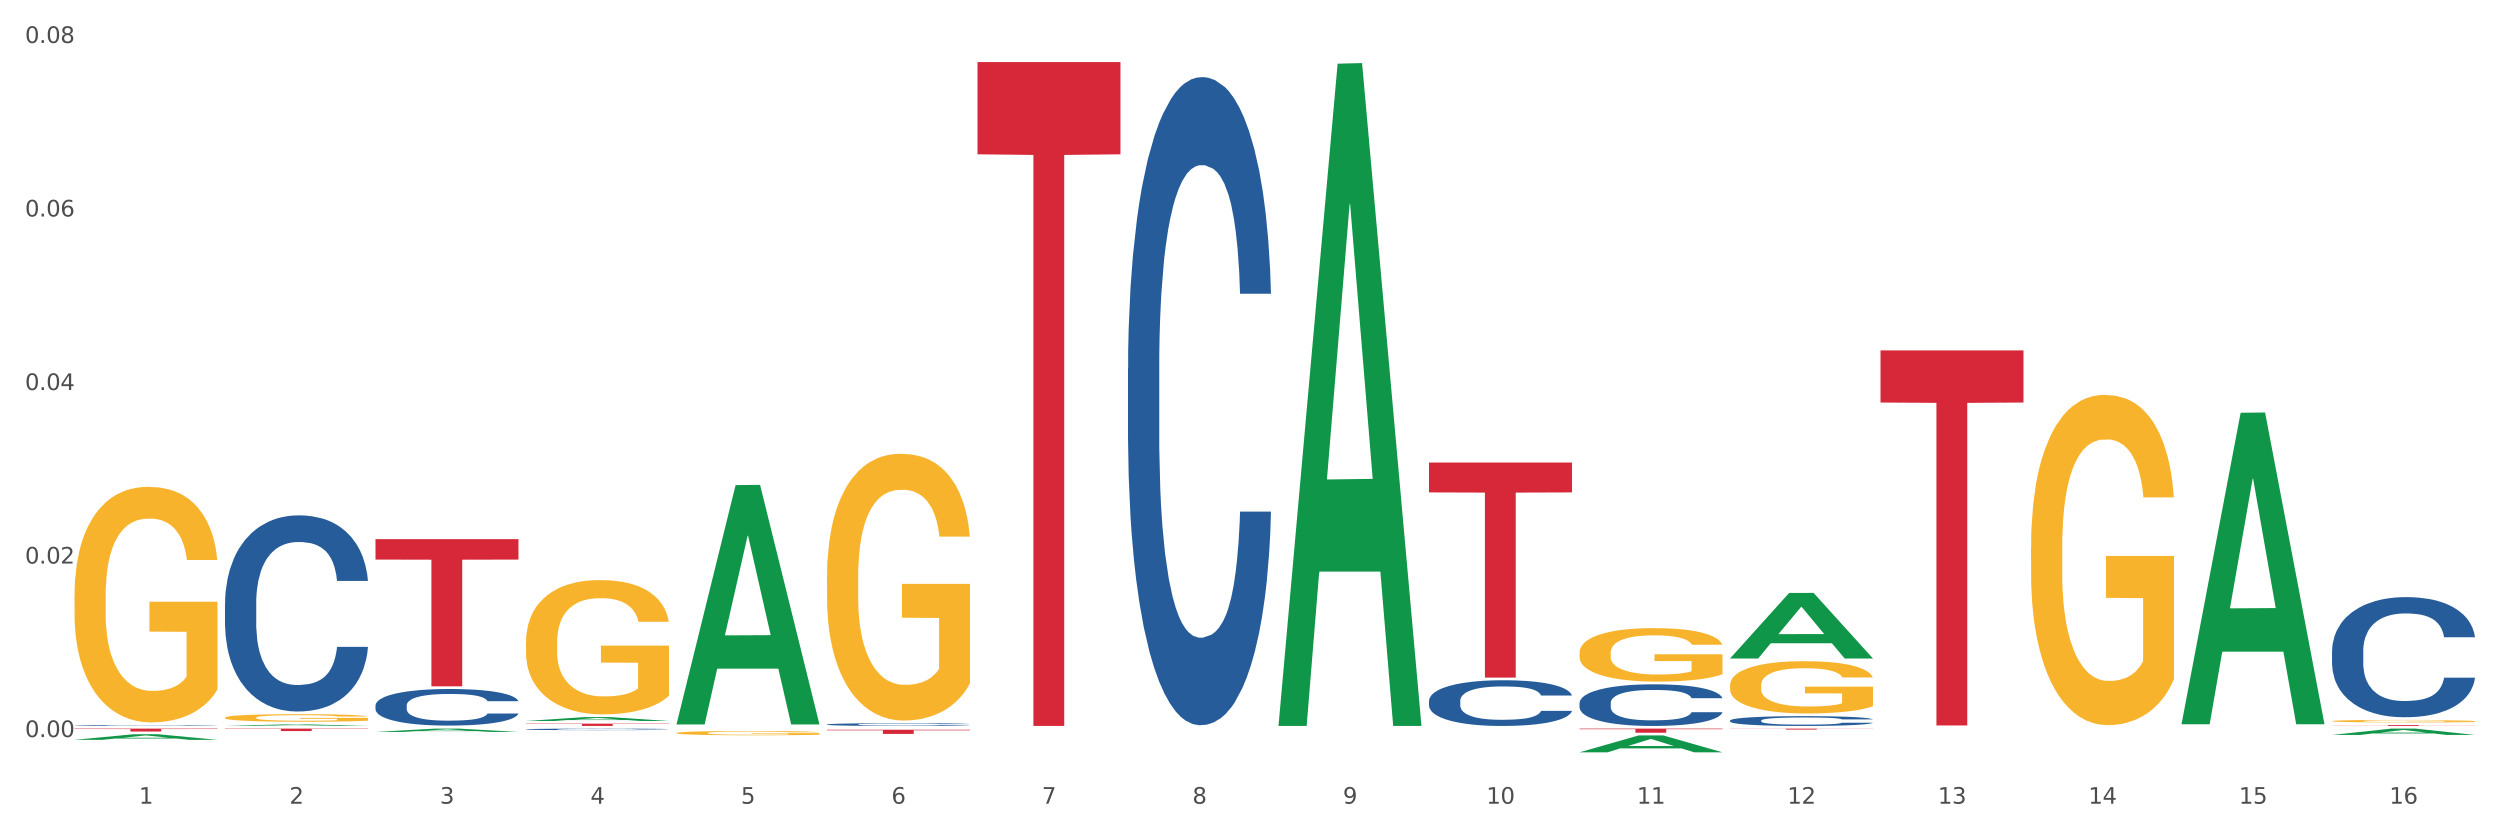 <?xml version="1.0" encoding="utf-8" standalone="no"?>
<!DOCTYPE svg PUBLIC "-//W3C//DTD SVG 1.1//EN"
  "http://www.w3.org/Graphics/SVG/1.1/DTD/svg11.dtd">
<svg xmlns:xlink="http://www.w3.org/1999/xlink" width="1080pt" height="360pt" viewBox="0 0 1080 360" xmlns="http://www.w3.org/2000/svg" version="1.1">
 <rect x="0" y="0" width="1080" height="360" fill="#333333" stroke="none"/>
 <defs>
  <style type="text/css">*{stroke-linejoin: round; stroke-linecap: butt}</style>
 </defs>
 <g id="figure_1">
  <g id="patch_1">
   <path d="M 0 360 
L 1080 360 
L 1080 0 
L 0 0 
z
" style="fill: #ffffff; stroke: #ffffff; stroke-linejoin: miter"/>
  </g>
  <g id="axes_1">
   <g id="matplotlib.axis_1">
    <g id="xtick_1">
     <g id="text_1">
      <!-- 1 -->
      <g style="fill: #4d4d4d" transform="translate(60.004 347.204) scale(0.096 -0.096)">
       <defs>
        <path id="DejaVuSans-31" d="M 794 531 
L 1825 531 
L 1825 4091 
L 703 3866 
L 703 4441 
L 1819 4666 
L 2450 4666 
L 2450 531 
L 3481 531 
L 3481 0 
L 794 0 
L 794 531 
z
" transform="scale(0.016)"/>
       </defs>
       <use xlink:href="#DejaVuSans-31"/>
      </g>
     </g>
    </g>
    <g id="xtick_2">
     <g id="text_2">
      <!-- 2 -->
      <g style="fill: #4d4d4d" transform="translate(125.021 347.204) scale(0.096 -0.096)">
       <defs>
        <path id="DejaVuSans-32" d="M 1228 531 
L 3431 531 
L 3431 0 
L 469 0 
L 469 531 
Q 828 903 1448 1529 
Q 2069 2156 2228 2338 
Q 2531 2678 2651 2914 
Q 2772 3150 2772 3378 
Q 2772 3750 2511 3984 
Q 2250 4219 1831 4219 
Q 1534 4219 1204 4116 
Q 875 4013 500 3803 
L 500 4441 
Q 881 4594 1212 4672 
Q 1544 4750 1819 4750 
Q 2544 4750 2975 4387 
Q 3406 4025 3406 3419 
Q 3406 3131 3298 2873 
Q 3191 2616 2906 2266 
Q 2828 2175 2409 1742 
Q 1991 1309 1228 531 
z
" transform="scale(0.016)"/>
       </defs>
       <use xlink:href="#DejaVuSans-32"/>
      </g>
     </g>
    </g>
    <g id="xtick_3">
     <g id="text_3">
      <!-- 3 -->
      <g style="fill: #4d4d4d" transform="translate(190.039 347.204) scale(0.096 -0.096)">
       <defs>
        <path id="DejaVuSans-33" d="M 2597 2516 
Q 3050 2419 3304 2112 
Q 3559 1806 3559 1356 
Q 3559 666 3084 287 
Q 2609 -91 1734 -91 
Q 1441 -91 1130 -33 
Q 819 25 488 141 
L 488 750 
Q 750 597 1062 519 
Q 1375 441 1716 441 
Q 2309 441 2620 675 
Q 2931 909 2931 1356 
Q 2931 1769 2642 2001 
Q 2353 2234 1838 2234 
L 1294 2234 
L 1294 2753 
L 1863 2753 
Q 2328 2753 2575 2939 
Q 2822 3125 2822 3475 
Q 2822 3834 2567 4026 
Q 2313 4219 1838 4219 
Q 1578 4219 1281 4162 
Q 984 4106 628 3988 
L 628 4550 
Q 988 4650 1302 4700 
Q 1616 4750 1894 4750 
Q 2613 4750 3031 4423 
Q 3450 4097 3450 3541 
Q 3450 3153 3228 2886 
Q 3006 2619 2597 2516 
z
" transform="scale(0.016)"/>
       </defs>
       <use xlink:href="#DejaVuSans-33"/>
      </g>
     </g>
    </g>
    <g id="xtick_4">
     <g id="text_4">
      <!-- 4 -->
      <g style="fill: #4d4d4d" transform="translate(255.056 347.204) scale(0.096 -0.096)">
       <defs>
        <path id="DejaVuSans-34" d="M 2419 4116 
L 825 1625 
L 2419 1625 
L 2419 4116 
z
M 2253 4666 
L 3047 4666 
L 3047 1625 
L 3713 1625 
L 3713 1100 
L 3047 1100 
L 3047 0 
L 2419 0 
L 2419 1100 
L 313 1100 
L 313 1709 
L 2253 4666 
z
" transform="scale(0.016)"/>
       </defs>
       <use xlink:href="#DejaVuSans-34"/>
      </g>
     </g>
    </g>
    <g id="xtick_5">
     <g id="text_5">
      <!-- 5 -->
      <g style="fill: #4d4d4d" transform="translate(320.073 347.204) scale(0.096 -0.096)">
       <defs>
        <path id="DejaVuSans-35" d="M 691 4666 
L 3169 4666 
L 3169 4134 
L 1269 4134 
L 1269 2991 
Q 1406 3038 1543 3061 
Q 1681 3084 1819 3084 
Q 2600 3084 3056 2656 
Q 3513 2228 3513 1497 
Q 3513 744 3044 326 
Q 2575 -91 1722 -91 
Q 1428 -91 1123 -41 
Q 819 9 494 109 
L 494 744 
Q 775 591 1075 516 
Q 1375 441 1709 441 
Q 2250 441 2565 725 
Q 2881 1009 2881 1497 
Q 2881 1984 2565 2268 
Q 2250 2553 1709 2553 
Q 1456 2553 1204 2497 
Q 953 2441 691 2322 
L 691 4666 
z
" transform="scale(0.016)"/>
       </defs>
       <use xlink:href="#DejaVuSans-35"/>
      </g>
     </g>
    </g>
    <g id="xtick_6">
     <g id="text_6">
      <!-- 6 -->
      <g style="fill: #4d4d4d" transform="translate(385.09 347.204) scale(0.096 -0.096)">
       <defs>
        <path id="DejaVuSans-36" d="M 2113 2584 
Q 1688 2584 1439 2293 
Q 1191 2003 1191 1497 
Q 1191 994 1439 701 
Q 1688 409 2113 409 
Q 2538 409 2786 701 
Q 3034 994 3034 1497 
Q 3034 2003 2786 2293 
Q 2538 2584 2113 2584 
z
M 3366 4563 
L 3366 3988 
Q 3128 4100 2886 4159 
Q 2644 4219 2406 4219 
Q 1781 4219 1451 3797 
Q 1122 3375 1075 2522 
Q 1259 2794 1537 2939 
Q 1816 3084 2150 3084 
Q 2853 3084 3261 2657 
Q 3669 2231 3669 1497 
Q 3669 778 3244 343 
Q 2819 -91 2113 -91 
Q 1303 -91 875 529 
Q 447 1150 447 2328 
Q 447 3434 972 4092 
Q 1497 4750 2381 4750 
Q 2619 4750 2861 4703 
Q 3103 4656 3366 4563 
z
" transform="scale(0.016)"/>
       </defs>
       <use xlink:href="#DejaVuSans-36"/>
      </g>
     </g>
    </g>
    <g id="xtick_7">
     <g id="text_7">
      <!-- 7 -->
      <g style="fill: #4d4d4d" transform="translate(450.108 347.204) scale(0.096 -0.096)">
       <defs>
        <path id="DejaVuSans-37" d="M 525 4666 
L 3525 4666 
L 3525 4397 
L 1831 0 
L 1172 0 
L 2766 4134 
L 525 4134 
L 525 4666 
z
" transform="scale(0.016)"/>
       </defs>
       <use xlink:href="#DejaVuSans-37"/>
      </g>
     </g>
    </g>
    <g id="xtick_8">
     <g id="text_8">
      <!-- 8 -->
      <g style="fill: #4d4d4d" transform="translate(515.125 347.204) scale(0.096 -0.096)">
       <defs>
        <path id="DejaVuSans-38" d="M 2034 2216 
Q 1584 2216 1326 1975 
Q 1069 1734 1069 1313 
Q 1069 891 1326 650 
Q 1584 409 2034 409 
Q 2484 409 2743 651 
Q 3003 894 3003 1313 
Q 3003 1734 2745 1975 
Q 2488 2216 2034 2216 
z
M 1403 2484 
Q 997 2584 770 2862 
Q 544 3141 544 3541 
Q 544 4100 942 4425 
Q 1341 4750 2034 4750 
Q 2731 4750 3128 4425 
Q 3525 4100 3525 3541 
Q 3525 3141 3298 2862 
Q 3072 2584 2669 2484 
Q 3125 2378 3379 2068 
Q 3634 1759 3634 1313 
Q 3634 634 3220 271 
Q 2806 -91 2034 -91 
Q 1263 -91 848 271 
Q 434 634 434 1313 
Q 434 1759 690 2068 
Q 947 2378 1403 2484 
z
M 1172 3481 
Q 1172 3119 1398 2916 
Q 1625 2713 2034 2713 
Q 2441 2713 2670 2916 
Q 2900 3119 2900 3481 
Q 2900 3844 2670 4047 
Q 2441 4250 2034 4250 
Q 1625 4250 1398 4047 
Q 1172 3844 1172 3481 
z
" transform="scale(0.016)"/>
       </defs>
       <use xlink:href="#DejaVuSans-38"/>
      </g>
     </g>
    </g>
    <g id="xtick_9">
     <g id="text_9">
      <!-- 9 -->
      <g style="fill: #4d4d4d" transform="translate(580.142 347.204) scale(0.096 -0.096)">
       <defs>
        <path id="DejaVuSans-39" d="M 703 97 
L 703 672 
Q 941 559 1184 500 
Q 1428 441 1663 441 
Q 2288 441 2617 861 
Q 2947 1281 2994 2138 
Q 2813 1869 2534 1725 
Q 2256 1581 1919 1581 
Q 1219 1581 811 2004 
Q 403 2428 403 3163 
Q 403 3881 828 4315 
Q 1253 4750 1959 4750 
Q 2769 4750 3195 4129 
Q 3622 3509 3622 2328 
Q 3622 1225 3098 567 
Q 2575 -91 1691 -91 
Q 1453 -91 1209 -44 
Q 966 3 703 97 
z
M 1959 2075 
Q 2384 2075 2632 2365 
Q 2881 2656 2881 3163 
Q 2881 3666 2632 3958 
Q 2384 4250 1959 4250 
Q 1534 4250 1286 3958 
Q 1038 3666 1038 3163 
Q 1038 2656 1286 2365 
Q 1534 2075 1959 2075 
z
" transform="scale(0.016)"/>
       </defs>
       <use xlink:href="#DejaVuSans-39"/>
      </g>
     </g>
    </g>
    <g id="xtick_10">
     <g id="text_10">
      <!-- 10 -->
      <g style="fill: #4d4d4d" transform="translate(642.105 347.204) scale(0.096 -0.096)">
       <defs>
        <path id="DejaVuSans-30" d="M 2034 4250 
Q 1547 4250 1301 3770 
Q 1056 3291 1056 2328 
Q 1056 1369 1301 889 
Q 1547 409 2034 409 
Q 2525 409 2770 889 
Q 3016 1369 3016 2328 
Q 3016 3291 2770 3770 
Q 2525 4250 2034 4250 
z
M 2034 4750 
Q 2819 4750 3233 4129 
Q 3647 3509 3647 2328 
Q 3647 1150 3233 529 
Q 2819 -91 2034 -91 
Q 1250 -91 836 529 
Q 422 1150 422 2328 
Q 422 3509 836 4129 
Q 1250 4750 2034 4750 
z
" transform="scale(0.016)"/>
       </defs>
       <use xlink:href="#DejaVuSans-31"/>
       <use xlink:href="#DejaVuSans-30" transform="translate(63.623 0)"/>
      </g>
     </g>
    </g>
    <g id="xtick_11">
     <g id="text_11">
      <!-- 11 -->
      <g style="fill: #4d4d4d" transform="translate(707.123 347.204) scale(0.096 -0.096)">
       <use xlink:href="#DejaVuSans-31"/>
       <use xlink:href="#DejaVuSans-31" transform="translate(63.623 0)"/>
      </g>
     </g>
    </g>
    <g id="xtick_12">
     <g id="text_12">
      <!-- 12 -->
      <g style="fill: #4d4d4d" transform="translate(772.14 347.204) scale(0.096 -0.096)">
       <use xlink:href="#DejaVuSans-31"/>
       <use xlink:href="#DejaVuSans-32" transform="translate(63.623 0)"/>
      </g>
     </g>
    </g>
    <g id="xtick_13">
     <g id="text_13">
      <!-- 13 -->
      <g style="fill: #4d4d4d" transform="translate(837.157 347.204) scale(0.096 -0.096)">
       <use xlink:href="#DejaVuSans-31"/>
       <use xlink:href="#DejaVuSans-33" transform="translate(63.623 0)"/>
      </g>
     </g>
    </g>
    <g id="xtick_14">
     <g id="text_14">
      <!-- 14 -->
      <g style="fill: #4d4d4d" transform="translate(902.174 347.204) scale(0.096 -0.096)">
       <use xlink:href="#DejaVuSans-31"/>
       <use xlink:href="#DejaVuSans-34" transform="translate(63.623 0)"/>
      </g>
     </g>
    </g>
    <g id="xtick_15">
     <g id="text_15">
      <!-- 15 -->
      <g style="fill: #4d4d4d" transform="translate(967.192 347.204) scale(0.096 -0.096)">
       <use xlink:href="#DejaVuSans-31"/>
       <use xlink:href="#DejaVuSans-35" transform="translate(63.623 0)"/>
      </g>
     </g>
    </g>
    <g id="xtick_16">
     <g id="text_16">
      <!-- 16 -->
      <g style="fill: #4d4d4d" transform="translate(1032.209 347.204) scale(0.096 -0.096)">
       <use xlink:href="#DejaVuSans-31"/>
       <use xlink:href="#DejaVuSans-36" transform="translate(63.623 0)"/>
      </g>
     </g>
    </g>
    <g id="xtick_17"/>
    <g id="xtick_18"/>
    <g id="xtick_19"/>
    <g id="xtick_20"/>
    <g id="xtick_21"/>
    <g id="xtick_22"/>
    <g id="xtick_23"/>
    <g id="xtick_24"/>
    <g id="xtick_25"/>
    <g id="xtick_26"/>
    <g id="xtick_27"/>
    <g id="xtick_28"/>
    <g id="xtick_29"/>
    <g id="xtick_30"/>
    <g id="xtick_31"/>
   </g>
   <g id="matplotlib.axis_2">
    <g id="ytick_1">
     <g id="text_17">
      <!-- 0.00 -->
      <g style="fill: #4d4d4d" transform="translate(10.8 318.413) scale(0.096 -0.096)">
       <defs>
        <path id="DejaVuSans-2e" d="M 684 794 
L 1344 794 
L 1344 0 
L 684 0 
L 684 794 
z
" transform="scale(0.016)"/>
       </defs>
       <use xlink:href="#DejaVuSans-30"/>
       <use xlink:href="#DejaVuSans-2e" transform="translate(63.623 0)"/>
       <use xlink:href="#DejaVuSans-30" transform="translate(95.41 0)"/>
       <use xlink:href="#DejaVuSans-30" transform="translate(159.033 0)"/>
      </g>
     </g>
    </g>
    <g id="ytick_2">
     <g id="text_18">
      <!-- 0.02 -->
      <g style="fill: #4d4d4d" transform="translate(10.8 243.45) scale(0.096 -0.096)">
       <use xlink:href="#DejaVuSans-30"/>
       <use xlink:href="#DejaVuSans-2e" transform="translate(63.623 0)"/>
       <use xlink:href="#DejaVuSans-30" transform="translate(95.41 0)"/>
       <use xlink:href="#DejaVuSans-32" transform="translate(159.033 0)"/>
      </g>
     </g>
    </g>
    <g id="ytick_3">
     <g id="text_19">
      <!-- 0.04 -->
      <g style="fill: #4d4d4d" transform="translate(10.8 168.488) scale(0.096 -0.096)">
       <use xlink:href="#DejaVuSans-30"/>
       <use xlink:href="#DejaVuSans-2e" transform="translate(63.623 0)"/>
       <use xlink:href="#DejaVuSans-30" transform="translate(95.41 0)"/>
       <use xlink:href="#DejaVuSans-34" transform="translate(159.033 0)"/>
      </g>
     </g>
    </g>
    <g id="ytick_4">
     <g id="text_20">
      <!-- 0.06 -->
      <g style="fill: #4d4d4d" transform="translate(10.8 93.525) scale(0.096 -0.096)">
       <use xlink:href="#DejaVuSans-30"/>
       <use xlink:href="#DejaVuSans-2e" transform="translate(63.623 0)"/>
       <use xlink:href="#DejaVuSans-30" transform="translate(95.41 0)"/>
       <use xlink:href="#DejaVuSans-36" transform="translate(159.033 0)"/>
      </g>
     </g>
    </g>
    <g id="ytick_5">
     <g id="text_21">
      <!-- 0.08 -->
      <g style="fill: #4d4d4d" transform="translate(10.8 18.562) scale(0.096 -0.096)">
       <use xlink:href="#DejaVuSans-30"/>
       <use xlink:href="#DejaVuSans-2e" transform="translate(63.623 0)"/>
       <use xlink:href="#DejaVuSans-30" transform="translate(95.41 0)"/>
       <use xlink:href="#DejaVuSans-38" transform="translate(159.033 0)"/>
      </g>
     </g>
    </g>
    <g id="ytick_6"/>
    <g id="ytick_7"/>
    <g id="ytick_8"/>
    <g id="ytick_9"/>
   </g>
   <g id="PolyCollection_1">
    <path d="M 32.175 319.604 
L 32.239 319.602 
L 57.709 317.19 
L 68.28 317.188 
L 93.941 319.609 
L 81.715 319.609 
L 76.176 319.045 
L 49.877 319.045 
L 49.686 319.054 
L 44.337 319.609 
L 32.175 319.609 
L 32.175 319.604 
L 53.188 318.709 
L 72.864 318.706 
L 63.122 317.704 
L 62.995 317.7 
L 62.867 317.706 
L 53.125 318.706 
L 53.188 318.709 
L 32.175 319.604 
z
" clip-path="url(#pf5cff0bf8e)" style="fill: #109648"/>
    <path d="M 32.175 257.336 
L 32.248 257.243 
L 32.248 253.897 
L 32.394 251.015 
L 33.123 244.044 
L 34.217 238.281 
L 35.019 235.213 
L 35.821 232.703 
L 36.769 230.194 
L 37.936 227.591 
L 40.051 223.78 
L 41.363 221.828 
L 42.968 219.783 
L 45.885 216.809 
L 47.999 215.135 
L 50.187 213.741 
L 53.76 212.068 
L 56.094 211.324 
L 58.573 210.767 
L 61.563 210.395 
L 63.824 210.302 
L 68.783 210.581 
L 73.012 211.417 
L 75.054 212.068 
L 77.679 213.183 
L 79.065 213.927 
L 81.326 215.414 
L 83.659 217.366 
L 85.263 219.039 
L 87.67 222.2 
L 89.493 225.36 
L 91.17 229.264 
L 92.045 231.96 
L 92.702 234.47 
L 93.285 237.351 
L 93.868 241.906 
L 80.742 241.906 
L 80.232 238.652 
L 79.43 235.585 
L 78.263 232.611 
L 77.242 230.751 
L 75.492 228.428 
L 73.887 226.94 
L 72.21 225.825 
L 70.168 224.895 
L 68.564 224.431 
L 66.303 224.059 
L 61.855 224.152 
L 58.865 224.895 
L 56.823 225.825 
L 55.511 226.662 
L 54.344 227.591 
L 53.031 228.892 
L 51.5 230.844 
L 50.406 232.611 
L 49.312 234.841 
L 48.437 237.072 
L 47.635 239.675 
L 46.979 242.463 
L 46.468 245.345 
L 46.031 248.877 
L 45.666 254.733 
L 45.666 267.468 
L 45.812 270.349 
L 46.176 274.16 
L 46.614 277.042 
L 47.343 280.481 
L 47.999 282.805 
L 49.239 286.151 
L 50.625 288.94 
L 51.719 290.706 
L 52.812 292.193 
L 54.708 294.238 
L 56.823 295.911 
L 58.646 296.934 
L 61.126 297.863 
L 62.803 298.235 
L 64.261 298.421 
L 67.835 298.421 
L 70.387 298.142 
L 73.231 297.492 
L 75.419 296.655 
L 77.242 295.632 
L 79.284 293.959 
L 80.596 292.379 
L 80.596 272.952 
L 64.553 272.859 
L 64.553 259.939 
L 93.941 259.939 
L 93.941 297.863 
L 92.702 299.815 
L 91.316 301.581 
L 89.858 303.162 
L 87.67 305.114 
L 85.045 306.973 
L 82.711 308.274 
L 80.232 309.389 
L 77.315 310.412 
L 73.523 311.341 
L 71.189 311.713 
L 68.272 311.992 
L 64.845 312.085 
L 61.855 311.899 
L 58.938 311.434 
L 55.875 310.598 
L 52.885 309.389 
L 50.625 308.181 
L 48.364 306.694 
L 45.958 304.742 
L 44.062 302.883 
L 42.603 301.21 
L 40.999 299.072 
L 39.249 296.283 
L 37.936 293.773 
L 36.769 291.171 
L 35.529 287.824 
L 34.654 284.943 
L 33.779 281.318 
L 33.269 278.622 
L 32.685 274.439 
L 32.248 268.583 
L 32.175 257.336 
z
" clip-path="url(#pf5cff0bf8e)" style="fill: #f7b32b"/>
    <path d="M 682.347 314.765 
L 744.114 314.765 
L 744.114 315.012 
L 719.817 315.014 
L 719.817 316.541 
L 706.498 316.541 
L 706.498 315.014 
L 682.347 315.012 
L 682.347 314.767 
L 682.347 314.765 
z
" clip-path="url(#pf5cff0bf8e)" style="fill: #d62839"/>
    <path d="M 617.33 199.808 
L 679.097 199.808 
L 679.097 212.719 
L 654.8 212.806 
L 654.8 292.714 
L 641.481 292.714 
L 641.481 212.806 
L 617.33 212.719 
L 617.33 199.895 
L 617.33 199.808 
z
" clip-path="url(#pf5cff0bf8e)" style="fill: #d62839"/>
    <path d="M 422.278 26.805 
L 484.045 26.805 
L 484.045 66.662 
L 459.748 66.931 
L 459.748 313.614 
L 446.429 313.614 
L 446.429 66.931 
L 422.278 66.662 
L 422.278 27.074 
L 422.278 26.805 
z
" clip-path="url(#pf5cff0bf8e)" style="fill: #d62839"/>
    <path d="M 357.261 315.24 
L 419.028 315.24 
L 419.028 315.492 
L 394.731 315.494 
L 394.731 317.059 
L 381.412 317.059 
L 381.412 315.494 
L 357.261 315.492 
L 357.261 315.241 
L 357.261 315.24 
z
" clip-path="url(#pf5cff0bf8e)" style="fill: #d62839"/>
    <path d="M 227.227 312.624 
L 288.993 312.624 
L 288.993 312.762 
L 264.696 312.763 
L 264.696 313.614 
L 251.377 313.614 
L 251.377 312.763 
L 227.227 312.762 
L 227.227 312.625 
L 227.227 312.624 
z
" clip-path="url(#pf5cff0bf8e)" style="fill: #d62839"/>
    <path d="M 162.209 232.895 
L 223.976 232.895 
L 223.976 241.734 
L 199.679 241.793 
L 199.679 296.498 
L 186.36 296.498 
L 186.36 241.793 
L 162.209 241.734 
L 162.209 232.955 
L 162.209 232.895 
z
" clip-path="url(#pf5cff0bf8e)" style="fill: #d62839"/>
    <path d="M 97.192 314.765 
L 158.959 314.765 
L 158.959 314.911 
L 134.662 314.912 
L 134.662 315.811 
L 121.343 315.811 
L 121.343 314.912 
L 97.192 314.911 
L 97.192 314.766 
L 97.192 314.765 
z
" clip-path="url(#pf5cff0bf8e)" style="fill: #d62839"/>
    <path d="M 32.175 314.765 
L 93.941 314.765 
L 93.941 314.942 
L 69.645 314.943 
L 69.645 316.036 
L 56.325 316.036 
L 56.325 314.943 
L 32.175 314.942 
L 32.175 314.767 
L 32.175 314.765 
z
" clip-path="url(#pf5cff0bf8e)" style="fill: #d62839"/>
    <path d="M 32.175 313.406 
L 32.248 313.406 
L 32.248 313.396 
L 32.467 313.383 
L 33.27 313.359 
L 34.292 313.341 
L 36.045 313.32 
L 36.994 313.311 
L 38.235 313.301 
L 40.79 313.284 
L 43.711 313.271 
L 45.755 313.263 
L 47.288 313.258 
L 50.72 313.25 
L 52.691 313.246 
L 54.735 313.243 
L 56.487 313.241 
L 59.408 313.238 
L 61.744 313.237 
L 64.445 313.237 
L 66.709 313.237 
L 69.702 313.239 
L 74.083 313.243 
L 75.762 313.245 
L 78.025 313.249 
L 80.362 313.255 
L 82.26 313.26 
L 84.45 313.268 
L 86.713 313.279 
L 88.904 313.292 
L 90.437 313.304 
L 91.678 313.316 
L 92.773 313.332 
L 93.576 313.349 
L 93.941 313.363 
L 80.581 313.363 
L 80.216 313.35 
L 79.485 313.336 
L 78.755 313.327 
L 77.952 313.32 
L 76.711 313.311 
L 75.616 313.305 
L 73.791 313.299 
L 72.111 313.295 
L 70.724 313.292 
L 69.045 313.29 
L 65.468 313.288 
L 62.912 313.288 
L 61.306 313.289 
L 59.335 313.291 
L 57.655 313.293 
L 55.684 313.297 
L 54.151 313.302 
L 52.618 313.307 
L 51.742 313.312 
L 50.427 313.319 
L 49.551 313.325 
L 48.383 313.336 
L 47.726 313.344 
L 46.558 313.363 
L 46.047 313.378 
L 45.828 313.388 
L 45.682 313.399 
L 45.682 313.452 
L 46.12 313.476 
L 46.485 313.487 
L 47.069 313.498 
L 48.164 313.514 
L 49.77 313.528 
L 51.45 313.539 
L 52.837 313.546 
L 54.151 313.55 
L 55.465 313.554 
L 57.071 313.558 
L 58.386 313.56 
L 60.357 313.562 
L 62.693 313.563 
L 64.518 313.563 
L 68.242 313.561 
L 69.921 313.559 
L 71.527 313.557 
L 73.28 313.553 
L 74.667 313.549 
L 75.47 313.546 
L 76.784 313.539 
L 77.806 313.532 
L 78.682 313.525 
L 79.266 313.518 
L 79.923 313.507 
L 80.435 313.496 
L 80.581 313.489 
L 93.941 313.489 
L 93.649 313.502 
L 93.138 313.514 
L 92.116 313.53 
L 91.313 313.539 
L 90.072 313.551 
L 88.758 313.56 
L 86.932 313.571 
L 85.253 313.579 
L 83.501 313.586 
L 81.603 313.592 
L 78.171 313.601 
L 76.93 313.603 
L 74.302 313.607 
L 72.257 313.61 
L 69.264 313.612 
L 66.198 313.613 
L 62.985 313.614 
L 60.138 313.613 
L 56.998 313.611 
L 55.027 313.609 
L 52.837 313.606 
L 50.281 313.601 
L 47.872 313.595 
L 45.609 313.588 
L 43.492 313.58 
L 41.52 313.571 
L 38.965 313.557 
L 37.067 313.542 
L 35.679 313.529 
L 34.73 313.517 
L 33.781 313.503 
L 33.27 313.493 
L 32.467 313.469 
L 32.175 313.446 
L 32.175 313.406 
z
" clip-path="url(#pf5cff0bf8e)" style="fill: #255c99"/>
    <path d="M 97.192 260.705 
L 97.265 260.628 
L 97.265 258.461 
L 97.484 255.52 
L 98.287 250.102 
L 99.31 246.001 
L 101.062 241.202 
L 102.011 239.19 
L 103.252 236.946 
L 105.807 233.308 
L 108.728 230.212 
L 110.772 228.51 
L 112.305 227.426 
L 115.737 225.491 
L 117.708 224.64 
L 119.752 223.943 
L 121.505 223.479 
L 124.425 222.937 
L 126.761 222.705 
L 129.463 222.628 
L 131.726 222.705 
L 134.719 223.015 
L 139.1 223.943 
L 140.779 224.485 
L 143.042 225.414 
L 145.379 226.652 
L 147.277 227.89 
L 149.467 229.671 
L 151.731 231.992 
L 153.921 234.933 
L 155.454 237.642 
L 156.695 240.506 
L 157.79 243.988 
L 158.594 247.781 
L 158.959 250.954 
L 145.598 250.954 
L 145.233 248.09 
L 144.503 244.994 
L 143.773 242.905 
L 142.969 241.202 
L 141.728 239.267 
L 140.633 238.029 
L 138.808 236.559 
L 137.129 235.63 
L 135.741 235.088 
L 134.062 234.624 
L 130.485 234.159 
L 127.929 234.159 
L 126.323 234.314 
L 124.352 234.701 
L 122.673 235.243 
L 120.701 236.172 
L 119.168 237.178 
L 117.635 238.493 
L 116.759 239.422 
L 115.445 241.125 
L 114.569 242.518 
L 113.4 244.917 
L 112.743 246.62 
L 111.575 251.031 
L 111.064 254.282 
L 110.845 256.526 
L 110.699 259.003 
L 110.699 271.076 
L 111.137 276.494 
L 111.502 278.815 
L 112.086 281.447 
L 113.181 284.852 
L 114.788 288.18 
L 116.467 290.579 
L 117.854 292.05 
L 119.168 293.133 
L 120.482 293.984 
L 122.089 294.758 
L 123.403 295.223 
L 125.374 295.687 
L 127.71 295.919 
L 129.536 295.919 
L 133.259 295.532 
L 134.938 295.145 
L 136.545 294.604 
L 138.297 293.752 
L 139.684 292.824 
L 140.487 292.127 
L 141.801 290.657 
L 142.823 289.109 
L 143.7 287.329 
L 144.284 285.781 
L 144.941 283.459 
L 145.452 280.828 
L 145.598 279.435 
L 158.959 279.435 
L 158.667 282.221 
L 158.156 284.929 
L 157.133 288.567 
L 156.33 290.657 
L 155.089 293.211 
L 153.775 295.378 
L 151.95 297.777 
L 150.27 299.557 
L 148.518 301.105 
L 146.62 302.498 
L 143.188 304.433 
L 141.947 304.974 
L 139.319 305.903 
L 137.275 306.445 
L 134.281 306.987 
L 131.215 307.296 
L 128.002 307.374 
L 125.155 307.219 
L 122.016 306.754 
L 120.044 306.29 
L 117.854 305.594 
L 115.299 304.51 
L 112.889 303.194 
L 110.626 301.646 
L 108.509 299.866 
L 106.538 297.854 
L 103.982 294.526 
L 102.084 291.276 
L 100.697 288.257 
L 99.748 285.703 
L 98.798 282.453 
L 98.287 280.208 
L 97.484 274.791 
L 97.192 269.76 
L 97.192 260.705 
z
" clip-path="url(#pf5cff0bf8e)" style="fill: #255c99"/>
    <path d="M 162.209 304.75 
L 162.282 304.736 
L 162.282 304.332 
L 162.502 303.783 
L 163.305 302.773 
L 164.327 302.008 
L 166.079 301.113 
L 167.028 300.738 
L 168.269 300.319 
L 170.825 299.641 
L 173.745 299.064 
L 175.789 298.746 
L 177.323 298.544 
L 180.754 298.183 
L 182.725 298.025 
L 184.77 297.895 
L 186.522 297.808 
L 189.442 297.707 
L 191.778 297.664 
L 194.48 297.649 
L 196.743 297.664 
L 199.737 297.722 
L 204.117 297.895 
L 205.796 297.996 
L 208.06 298.169 
L 210.396 298.4 
L 212.294 298.631 
L 214.485 298.963 
L 216.748 299.396 
L 218.938 299.944 
L 220.471 300.449 
L 221.713 300.983 
L 222.808 301.633 
L 223.611 302.34 
L 223.976 302.932 
L 210.615 302.932 
L 210.25 302.398 
L 209.52 301.82 
L 208.79 301.431 
L 207.987 301.113 
L 206.746 300.752 
L 205.65 300.521 
L 203.825 300.247 
L 202.146 300.074 
L 200.759 299.973 
L 199.079 299.886 
L 195.502 299.8 
L 192.947 299.8 
L 191.34 299.829 
L 189.369 299.901 
L 187.69 300.002 
L 185.719 300.175 
L 184.185 300.363 
L 182.652 300.608 
L 181.776 300.781 
L 180.462 301.099 
L 179.586 301.359 
L 178.418 301.806 
L 177.761 302.123 
L 176.592 302.946 
L 176.081 303.552 
L 175.862 303.971 
L 175.716 304.433 
L 175.716 306.684 
L 176.154 307.694 
L 176.519 308.127 
L 177.104 308.618 
L 178.199 309.253 
L 179.805 309.874 
L 181.484 310.321 
L 182.871 310.595 
L 184.185 310.797 
L 185.5 310.956 
L 187.106 311.1 
L 188.42 311.187 
L 190.391 311.274 
L 192.728 311.317 
L 194.553 311.317 
L 198.276 311.245 
L 199.956 311.173 
L 201.562 311.072 
L 203.314 310.913 
L 204.701 310.74 
L 205.504 310.61 
L 206.819 310.336 
L 207.841 310.047 
L 208.717 309.715 
L 209.301 309.426 
L 209.958 308.993 
L 210.469 308.503 
L 210.615 308.243 
L 223.976 308.243 
L 223.684 308.762 
L 223.173 309.268 
L 222.151 309.946 
L 221.348 310.336 
L 220.106 310.812 
L 218.792 311.216 
L 216.967 311.663 
L 215.288 311.995 
L 213.535 312.284 
L 211.637 312.544 
L 208.206 312.904 
L 206.965 313.006 
L 204.336 313.179 
L 202.292 313.28 
L 199.299 313.381 
L 196.232 313.438 
L 193.02 313.453 
L 190.172 313.424 
L 187.033 313.337 
L 185.062 313.251 
L 182.871 313.121 
L 180.316 312.919 
L 177.907 312.674 
L 175.643 312.385 
L 173.526 312.053 
L 171.555 311.678 
L 168.999 311.057 
L 167.101 310.451 
L 165.714 309.888 
L 164.765 309.412 
L 163.816 308.806 
L 163.305 308.387 
L 162.502 307.377 
L 162.209 306.439 
L 162.209 304.75 
z
" clip-path="url(#pf5cff0bf8e)" style="fill: #255c99"/>
    <path d="M 227.227 315.066 
L 227.3 315.065 
L 227.3 315.048 
L 227.519 315.025 
L 228.322 314.982 
L 229.344 314.95 
L 231.096 314.912 
L 232.045 314.896 
L 233.287 314.878 
L 235.842 314.85 
L 238.762 314.825 
L 240.807 314.812 
L 242.34 314.803 
L 245.771 314.788 
L 247.743 314.781 
L 249.787 314.776 
L 251.539 314.772 
L 254.459 314.768 
L 256.796 314.766 
L 259.497 314.765 
L 261.76 314.766 
L 264.754 314.769 
L 269.134 314.776 
L 270.814 314.78 
L 273.077 314.787 
L 275.413 314.797 
L 277.312 314.807 
L 279.502 314.821 
L 281.765 314.839 
L 283.955 314.863 
L 285.489 314.884 
L 286.73 314.907 
L 287.825 314.934 
L 288.628 314.964 
L 288.993 314.989 
L 275.632 314.989 
L 275.267 314.966 
L 274.537 314.942 
L 273.807 314.925 
L 273.004 314.912 
L 271.763 314.897 
L 270.668 314.887 
L 268.842 314.875 
L 267.163 314.868 
L 265.776 314.864 
L 264.097 314.86 
L 260.519 314.856 
L 257.964 314.856 
L 256.358 314.858 
L 254.386 314.861 
L 252.707 314.865 
L 250.736 314.872 
L 249.203 314.88 
L 247.669 314.891 
L 246.793 314.898 
L 245.479 314.911 
L 244.603 314.922 
L 243.435 314.941 
L 242.778 314.955 
L 241.61 314.99 
L 241.099 315.015 
L 240.88 315.033 
L 240.734 315.052 
L 240.734 315.148 
L 241.172 315.19 
L 241.537 315.209 
L 242.121 315.229 
L 243.216 315.256 
L 244.822 315.283 
L 246.501 315.302 
L 247.889 315.313 
L 249.203 315.322 
L 250.517 315.328 
L 252.123 315.334 
L 253.437 315.338 
L 255.409 315.342 
L 257.745 315.344 
L 259.57 315.344 
L 263.294 315.341 
L 264.973 315.338 
L 266.579 315.333 
L 268.331 315.327 
L 269.718 315.319 
L 270.522 315.314 
L 271.836 315.302 
L 272.858 315.29 
L 273.734 315.276 
L 274.318 315.264 
L 274.975 315.245 
L 275.486 315.225 
L 275.632 315.214 
L 288.993 315.214 
L 288.701 315.236 
L 288.19 315.257 
L 287.168 315.286 
L 286.365 315.302 
L 285.124 315.322 
L 283.809 315.339 
L 281.984 315.358 
L 280.305 315.372 
L 278.553 315.385 
L 276.654 315.396 
L 273.223 315.411 
L 271.982 315.415 
L 269.353 315.422 
L 267.309 315.427 
L 264.316 315.431 
L 261.249 315.433 
L 258.037 315.434 
L 255.19 315.433 
L 252.05 315.429 
L 250.079 315.425 
L 247.889 315.42 
L 245.333 315.411 
L 242.924 315.401 
L 240.661 315.389 
L 238.543 315.375 
L 236.572 315.359 
L 234.017 315.333 
L 232.118 315.307 
L 230.731 315.283 
L 229.782 315.263 
L 228.833 315.237 
L 228.322 315.22 
L 227.519 315.177 
L 227.227 315.137 
L 227.227 315.066 
z
" clip-path="url(#pf5cff0bf8e)" style="fill: #255c99"/>
    <path d="M 357.261 312.958 
L 357.334 312.957 
L 357.334 312.927 
L 357.553 312.886 
L 358.356 312.809 
L 359.378 312.752 
L 361.131 312.684 
L 362.08 312.656 
L 363.321 312.625 
L 365.876 312.574 
L 368.797 312.53 
L 370.841 312.506 
L 372.374 312.491 
L 375.806 312.464 
L 377.777 312.452 
L 379.821 312.442 
L 381.574 312.436 
L 384.494 312.428 
L 386.83 312.425 
L 389.532 312.424 
L 391.795 312.425 
L 394.788 312.429 
L 399.169 312.442 
L 400.848 312.45 
L 403.111 312.463 
L 405.448 312.48 
L 407.346 312.498 
L 409.536 312.523 
L 411.8 312.555 
L 413.99 312.596 
L 415.523 312.634 
L 416.764 312.675 
L 417.859 312.724 
L 418.663 312.777 
L 419.028 312.821 
L 405.667 312.821 
L 405.302 312.781 
L 404.572 312.738 
L 403.842 312.708 
L 403.038 312.684 
L 401.797 312.657 
L 400.702 312.64 
L 398.877 312.619 
L 397.198 312.606 
L 395.81 312.599 
L 394.131 312.592 
L 390.554 312.586 
L 387.998 312.586 
L 386.392 312.588 
L 384.421 312.593 
L 382.742 312.601 
L 380.77 312.614 
L 379.237 312.628 
L 377.704 312.646 
L 376.828 312.659 
L 375.514 312.683 
L 374.638 312.703 
L 373.469 312.737 
L 372.812 312.761 
L 371.644 312.822 
L 371.133 312.868 
L 370.914 312.9 
L 370.768 312.934 
L 370.768 313.104 
L 371.206 313.18 
L 371.571 313.213 
L 372.155 313.25 
L 373.25 313.297 
L 374.857 313.344 
L 376.536 313.378 
L 377.923 313.398 
L 379.237 313.414 
L 380.551 313.426 
L 382.158 313.437 
L 383.472 313.443 
L 385.443 313.45 
L 387.779 313.453 
L 389.605 313.453 
L 393.328 313.447 
L 395.007 313.442 
L 396.614 313.434 
L 398.366 313.422 
L 399.753 313.409 
L 400.556 313.4 
L 401.87 313.379 
L 402.892 313.357 
L 403.769 313.332 
L 404.353 313.31 
L 405.01 313.278 
L 405.521 313.241 
L 405.667 313.221 
L 419.028 313.221 
L 418.736 313.26 
L 418.224 313.298 
L 417.202 313.35 
L 416.399 313.379 
L 415.158 313.415 
L 413.844 313.445 
L 412.019 313.479 
L 410.339 313.504 
L 408.587 313.526 
L 406.689 313.545 
L 403.257 313.572 
L 402.016 313.58 
L 399.388 313.593 
L 397.344 313.601 
L 394.35 313.608 
L 391.284 313.613 
L 388.071 313.614 
L 385.224 313.611 
L 382.085 313.605 
L 380.113 313.598 
L 377.923 313.589 
L 375.368 313.573 
L 372.958 313.555 
L 370.695 313.533 
L 368.578 313.508 
L 366.606 313.48 
L 364.051 313.433 
L 362.153 313.388 
L 360.766 313.345 
L 359.817 313.309 
L 358.867 313.264 
L 358.356 313.232 
L 357.553 313.156 
L 357.261 313.085 
L 357.261 312.958 
z
" clip-path="url(#pf5cff0bf8e)" style="fill: #255c99"/>
    <path d="M 487.296 159.114 
L 487.369 158.858 
L 487.369 151.698 
L 487.588 141.98 
L 488.391 124.079 
L 489.413 110.526 
L 491.165 94.671 
L 492.114 88.022 
L 493.356 80.606 
L 495.911 68.586 
L 498.831 58.357 
L 500.876 52.731 
L 502.409 49.151 
L 505.84 42.758 
L 507.811 39.945 
L 509.856 37.643 
L 511.608 36.109 
L 514.528 34.319 
L 516.865 33.551 
L 519.566 33.296 
L 521.829 33.551 
L 524.823 34.574 
L 529.203 37.643 
L 530.883 39.433 
L 533.146 42.502 
L 535.482 46.594 
L 537.38 50.685 
L 539.571 56.567 
L 541.834 64.239 
L 544.024 73.957 
L 545.558 82.907 
L 546.799 92.369 
L 547.894 103.877 
L 548.697 116.408 
L 549.062 126.892 
L 535.701 126.892 
L 535.336 117.43 
L 534.606 107.201 
L 533.876 100.297 
L 533.073 94.671 
L 531.832 88.277 
L 530.737 84.186 
L 528.911 79.327 
L 527.232 76.258 
L 525.845 74.468 
L 524.166 72.934 
L 520.588 71.399 
L 518.033 71.399 
L 516.427 71.911 
L 514.455 73.189 
L 512.776 74.979 
L 510.805 78.048 
L 509.272 81.373 
L 507.738 85.72 
L 506.862 88.789 
L 505.548 94.415 
L 504.672 99.018 
L 503.504 106.946 
L 502.847 112.572 
L 501.679 127.148 
L 501.168 137.889 
L 500.949 145.305 
L 500.803 153.488 
L 500.803 193.382 
L 501.241 211.283 
L 501.606 218.955 
L 502.19 227.649 
L 503.285 238.902 
L 504.891 249.898 
L 506.57 257.825 
L 507.957 262.684 
L 509.272 266.265 
L 510.586 269.078 
L 512.192 271.635 
L 513.506 273.169 
L 515.478 274.704 
L 517.814 275.471 
L 519.639 275.471 
L 523.363 274.192 
L 525.042 272.913 
L 526.648 271.123 
L 528.4 268.31 
L 529.787 265.242 
L 530.591 262.94 
L 531.905 258.081 
L 532.927 252.967 
L 533.803 247.085 
L 534.387 241.97 
L 535.044 234.298 
L 535.555 225.604 
L 535.701 221.001 
L 549.062 221.001 
L 548.77 230.207 
L 548.259 239.157 
L 547.237 251.177 
L 546.434 258.081 
L 545.193 266.52 
L 543.878 273.681 
L 542.053 281.608 
L 540.374 287.49 
L 538.622 292.605 
L 536.723 297.208 
L 533.292 303.601 
L 532.051 305.391 
L 529.422 308.46 
L 527.378 310.25 
L 524.385 312.04 
L 521.318 313.063 
L 518.106 313.319 
L 515.258 312.807 
L 512.119 311.273 
L 510.148 309.738 
L 507.957 307.437 
L 505.402 303.857 
L 502.993 299.509 
L 500.73 294.395 
L 498.612 288.513 
L 496.641 281.864 
L 494.086 270.868 
L 492.187 260.127 
L 490.8 250.154 
L 489.851 241.715 
L 488.902 230.974 
L 488.391 223.558 
L 487.588 205.657 
L 487.296 189.034 
L 487.296 159.114 
z
" clip-path="url(#pf5cff0bf8e)" style="fill: #255c99"/>
    <path d="M 617.33 302.739 
L 617.403 302.721 
L 617.403 302.216 
L 617.622 301.531 
L 618.425 300.268 
L 619.447 299.312 
L 621.2 298.194 
L 622.149 297.725 
L 623.39 297.202 
L 625.945 296.355 
L 628.866 295.633 
L 630.91 295.236 
L 632.443 294.984 
L 635.875 294.533 
L 637.846 294.335 
L 639.89 294.172 
L 641.642 294.064 
L 644.563 293.938 
L 646.899 293.884 
L 649.601 293.866 
L 651.864 293.884 
L 654.857 293.956 
L 659.238 294.172 
L 660.917 294.299 
L 663.18 294.515 
L 665.517 294.804 
L 667.415 295.092 
L 669.605 295.507 
L 671.869 296.048 
L 674.059 296.733 
L 675.592 297.365 
L 676.833 298.032 
L 677.928 298.843 
L 678.732 299.727 
L 679.097 300.466 
L 665.736 300.466 
L 665.371 299.799 
L 664.641 299.078 
L 663.91 298.591 
L 663.107 298.194 
L 661.866 297.743 
L 660.771 297.455 
L 658.946 297.112 
L 657.267 296.896 
L 655.879 296.769 
L 654.2 296.661 
L 650.623 296.553 
L 648.067 296.553 
L 646.461 296.589 
L 644.49 296.679 
L 642.811 296.805 
L 640.839 297.022 
L 639.306 297.256 
L 637.773 297.563 
L 636.897 297.779 
L 635.583 298.176 
L 634.707 298.501 
L 633.538 299.06 
L 632.881 299.457 
L 631.713 300.485 
L 631.202 301.242 
L 630.983 301.765 
L 630.837 302.342 
L 630.837 305.155 
L 631.275 306.418 
L 631.64 306.959 
L 632.224 307.572 
L 633.319 308.366 
L 634.926 309.141 
L 636.605 309.7 
L 637.992 310.043 
L 639.306 310.295 
L 640.62 310.494 
L 642.227 310.674 
L 643.541 310.782 
L 645.512 310.89 
L 647.848 310.945 
L 649.674 310.945 
L 653.397 310.854 
L 655.076 310.764 
L 656.683 310.638 
L 658.435 310.44 
L 659.822 310.223 
L 660.625 310.061 
L 661.939 309.718 
L 662.961 309.357 
L 663.837 308.943 
L 664.422 308.582 
L 665.079 308.041 
L 665.59 307.428 
L 665.736 307.103 
L 679.097 307.103 
L 678.805 307.752 
L 678.293 308.384 
L 677.271 309.231 
L 676.468 309.718 
L 675.227 310.313 
L 673.913 310.818 
L 672.088 311.377 
L 670.408 311.792 
L 668.656 312.153 
L 666.758 312.477 
L 663.326 312.928 
L 662.085 313.055 
L 659.457 313.271 
L 657.413 313.397 
L 654.419 313.523 
L 651.353 313.596 
L 648.14 313.614 
L 645.293 313.578 
L 642.154 313.469 
L 640.182 313.361 
L 637.992 313.199 
L 635.437 312.946 
L 633.027 312.64 
L 630.764 312.279 
L 628.647 311.864 
L 626.675 311.395 
L 624.12 310.62 
L 622.222 309.862 
L 620.835 309.159 
L 619.886 308.564 
L 618.936 307.807 
L 618.425 307.284 
L 617.622 306.021 
L 617.33 304.849 
L 617.33 302.739 
z
" clip-path="url(#pf5cff0bf8e)" style="fill: #255c99"/>
    <path d="M 682.347 303.705 
L 682.42 303.689 
L 682.42 303.229 
L 682.639 302.604 
L 683.443 301.454 
L 684.465 300.583 
L 686.217 299.564 
L 687.166 299.137 
L 688.407 298.66 
L 690.963 297.888 
L 693.883 297.231 
L 695.927 296.869 
L 697.46 296.639 
L 700.892 296.228 
L 702.863 296.048 
L 704.907 295.9 
L 706.66 295.801 
L 709.58 295.686 
L 711.916 295.637 
L 714.618 295.62 
L 716.881 295.637 
L 719.875 295.703 
L 724.255 295.9 
L 725.934 296.015 
L 728.198 296.212 
L 730.534 296.475 
L 732.432 296.738 
L 734.623 297.116 
L 736.886 297.609 
L 739.076 298.233 
L 740.609 298.808 
L 741.85 299.416 
L 742.946 300.156 
L 743.749 300.961 
L 744.114 301.635 
L 730.753 301.635 
L 730.388 301.027 
L 729.658 300.369 
L 728.928 299.926 
L 728.125 299.564 
L 726.883 299.153 
L 725.788 298.89 
L 723.963 298.578 
L 722.284 298.381 
L 720.897 298.266 
L 719.217 298.167 
L 715.64 298.069 
L 713.085 298.069 
L 711.478 298.102 
L 709.507 298.184 
L 707.828 298.299 
L 705.857 298.496 
L 704.323 298.71 
L 702.79 298.989 
L 701.914 299.186 
L 700.6 299.548 
L 699.724 299.844 
L 698.556 300.353 
L 697.899 300.714 
L 696.73 301.651 
L 696.219 302.341 
L 696 302.818 
L 695.854 303.344 
L 695.854 305.907 
L 696.292 307.057 
L 696.657 307.55 
L 697.241 308.109 
L 698.337 308.832 
L 699.943 309.538 
L 701.622 310.048 
L 703.009 310.36 
L 704.323 310.59 
L 705.638 310.771 
L 707.244 310.935 
L 708.558 311.034 
L 710.529 311.132 
L 712.866 311.182 
L 714.691 311.182 
L 718.414 311.1 
L 720.094 311.017 
L 721.7 310.902 
L 723.452 310.722 
L 724.839 310.524 
L 725.642 310.377 
L 726.956 310.064 
L 727.979 309.736 
L 728.855 309.358 
L 729.439 309.029 
L 730.096 308.536 
L 730.607 307.977 
L 730.753 307.682 
L 744.114 307.682 
L 743.822 308.273 
L 743.311 308.848 
L 742.289 309.621 
L 741.485 310.064 
L 740.244 310.607 
L 738.93 311.067 
L 737.105 311.576 
L 735.426 311.954 
L 733.673 312.283 
L 731.775 312.578 
L 728.344 312.989 
L 727.102 313.104 
L 724.474 313.301 
L 722.43 313.416 
L 719.436 313.531 
L 716.37 313.597 
L 713.158 313.614 
L 710.31 313.581 
L 707.171 313.482 
L 705.2 313.384 
L 703.009 313.236 
L 700.454 313.006 
L 698.045 312.726 
L 695.781 312.398 
L 693.664 312.02 
L 691.693 311.592 
L 689.137 310.886 
L 687.239 310.196 
L 685.852 309.555 
L 684.903 309.013 
L 683.954 308.323 
L 683.443 307.846 
L 682.639 306.696 
L 682.347 305.628 
L 682.347 303.705 
z
" clip-path="url(#pf5cff0bf8e)" style="fill: #255c99"/>
    <path d="M 747.365 311.28 
L 747.438 311.276 
L 747.438 311.168 
L 747.657 311.021 
L 748.46 310.75 
L 749.482 310.545 
L 751.234 310.305 
L 752.183 310.204 
L 753.424 310.092 
L 755.98 309.91 
L 758.9 309.755 
L 760.944 309.67 
L 762.478 309.616 
L 765.909 309.519 
L 767.88 309.476 
L 769.925 309.441 
L 771.677 309.418 
L 774.597 309.391 
L 776.934 309.38 
L 779.635 309.376 
L 781.898 309.38 
L 784.892 309.395 
L 789.272 309.441 
L 790.952 309.469 
L 793.215 309.515 
L 795.551 309.577 
L 797.449 309.639 
L 799.64 309.728 
L 801.903 309.844 
L 804.093 309.991 
L 805.627 310.127 
L 806.868 310.27 
L 807.963 310.444 
L 808.766 310.634 
L 809.131 310.792 
L 795.77 310.792 
L 795.405 310.649 
L 794.675 310.494 
L 793.945 310.39 
L 793.142 310.305 
L 791.901 310.208 
L 790.806 310.146 
L 788.98 310.072 
L 787.301 310.026 
L 785.914 309.999 
L 784.235 309.976 
L 780.657 309.952 
L 778.102 309.952 
L 776.496 309.96 
L 774.524 309.979 
L 772.845 310.007 
L 770.874 310.053 
L 769.341 310.103 
L 767.807 310.169 
L 766.931 310.216 
L 765.617 310.301 
L 764.741 310.37 
L 763.573 310.49 
L 762.916 310.575 
L 761.748 310.796 
L 761.237 310.959 
L 761.018 311.071 
L 760.871 311.195 
L 760.871 311.798 
L 761.31 312.069 
L 761.675 312.186 
L 762.259 312.317 
L 763.354 312.487 
L 764.96 312.654 
L 766.639 312.774 
L 768.026 312.847 
L 769.341 312.902 
L 770.655 312.944 
L 772.261 312.983 
L 773.575 313.006 
L 775.546 313.029 
L 777.883 313.041 
L 779.708 313.041 
L 783.432 313.021 
L 785.111 313.002 
L 786.717 312.975 
L 788.469 312.932 
L 789.856 312.886 
L 790.66 312.851 
L 791.974 312.778 
L 792.996 312.7 
L 793.872 312.611 
L 794.456 312.534 
L 795.113 312.418 
L 795.624 312.286 
L 795.77 312.216 
L 809.131 312.216 
L 808.839 312.356 
L 808.328 312.491 
L 807.306 312.673 
L 806.503 312.778 
L 805.262 312.905 
L 803.947 313.014 
L 802.122 313.134 
L 800.443 313.223 
L 798.691 313.3 
L 796.792 313.37 
L 793.361 313.467 
L 792.12 313.494 
L 789.491 313.54 
L 787.447 313.567 
L 784.454 313.594 
L 781.387 313.61 
L 778.175 313.614 
L 775.327 313.606 
L 772.188 313.583 
L 770.217 313.559 
L 768.026 313.525 
L 765.471 313.47 
L 763.062 313.405 
L 760.798 313.327 
L 758.681 313.238 
L 756.71 313.138 
L 754.155 312.971 
L 752.256 312.809 
L 750.869 312.658 
L 749.92 312.53 
L 748.971 312.367 
L 748.46 312.255 
L 747.657 311.984 
L 747.365 311.733 
L 747.365 311.28 
z
" clip-path="url(#pf5cff0bf8e)" style="fill: #255c99"/>
    <path d="M 1007.434 281.275 
L 1007.507 281.227 
L 1007.507 279.9 
L 1007.726 278.099 
L 1008.529 274.781 
L 1009.551 272.269 
L 1011.303 269.33 
L 1012.252 268.098 
L 1013.493 266.724 
L 1016.049 264.496 
L 1018.969 262.6 
L 1021.013 261.557 
L 1022.547 260.894 
L 1025.978 259.709 
L 1027.949 259.187 
L 1029.994 258.761 
L 1031.746 258.476 
L 1034.666 258.144 
L 1037.003 258.002 
L 1039.704 257.955 
L 1041.967 258.002 
L 1044.961 258.192 
L 1049.341 258.761 
L 1051.021 259.092 
L 1053.284 259.661 
L 1055.62 260.42 
L 1057.518 261.178 
L 1059.709 262.268 
L 1061.972 263.69 
L 1064.162 265.491 
L 1065.696 267.15 
L 1066.937 268.904 
L 1068.032 271.037 
L 1068.835 273.359 
L 1069.2 275.303 
L 1055.839 275.303 
L 1055.474 273.549 
L 1054.744 271.653 
L 1054.014 270.373 
L 1053.211 269.33 
L 1051.97 268.146 
L 1050.875 267.387 
L 1049.049 266.487 
L 1047.37 265.918 
L 1045.983 265.586 
L 1044.304 265.302 
L 1040.726 265.017 
L 1038.171 265.017 
L 1036.565 265.112 
L 1034.593 265.349 
L 1032.914 265.681 
L 1030.943 266.25 
L 1029.41 266.866 
L 1027.876 267.672 
L 1027 268.24 
L 1025.686 269.283 
L 1024.81 270.136 
L 1023.642 271.606 
L 1022.985 272.648 
L 1021.817 275.35 
L 1021.306 277.341 
L 1021.086 278.715 
L 1020.94 280.232 
L 1020.94 287.626 
L 1021.379 290.944 
L 1021.744 292.366 
L 1022.328 293.978 
L 1023.423 296.063 
L 1025.029 298.101 
L 1026.708 299.571 
L 1028.095 300.471 
L 1029.41 301.135 
L 1030.724 301.656 
L 1032.33 302.13 
L 1033.644 302.414 
L 1035.615 302.699 
L 1037.952 302.841 
L 1039.777 302.841 
L 1043.501 302.604 
L 1045.18 302.367 
L 1046.786 302.035 
L 1048.538 301.514 
L 1049.925 300.945 
L 1050.728 300.519 
L 1052.043 299.618 
L 1053.065 298.67 
L 1053.941 297.58 
L 1054.525 296.632 
L 1055.182 295.21 
L 1055.693 293.598 
L 1055.839 292.745 
L 1069.2 292.745 
L 1068.908 294.452 
L 1068.397 296.111 
L 1067.375 298.338 
L 1066.572 299.618 
L 1065.33 301.182 
L 1064.016 302.509 
L 1062.191 303.979 
L 1060.512 305.069 
L 1058.76 306.017 
L 1056.861 306.87 
L 1053.43 308.055 
L 1052.189 308.387 
L 1049.56 308.955 
L 1047.516 309.287 
L 1044.523 309.619 
L 1041.456 309.809 
L 1038.244 309.856 
L 1035.396 309.761 
L 1032.257 309.477 
L 1030.286 309.192 
L 1028.095 308.766 
L 1025.54 308.102 
L 1023.131 307.297 
L 1020.867 306.349 
L 1018.75 305.258 
L 1016.779 304.026 
L 1014.224 301.988 
L 1012.325 299.997 
L 1010.938 298.149 
L 1009.989 296.585 
L 1009.04 294.594 
L 1008.529 293.219 
L 1007.726 289.901 
L 1007.434 286.82 
L 1007.434 281.275 
z
" clip-path="url(#pf5cff0bf8e)" style="fill: #255c99"/>
    <path d="M 1007.434 311.504 
L 1007.507 311.503 
L 1007.507 311.468 
L 1007.652 311.438 
L 1008.382 311.364 
L 1009.475 311.303 
L 1010.278 311.271 
L 1011.08 311.244 
L 1012.028 311.218 
L 1013.195 311.19 
L 1015.309 311.15 
L 1016.622 311.13 
L 1018.226 311.108 
L 1021.143 311.077 
L 1023.258 311.059 
L 1025.446 311.044 
L 1029.019 311.027 
L 1031.353 311.019 
L 1033.832 311.013 
L 1036.822 311.009 
L 1039.083 311.008 
L 1044.041 311.011 
L 1048.271 311.02 
L 1050.313 311.027 
L 1052.938 311.038 
L 1054.324 311.046 
L 1056.584 311.062 
L 1058.918 311.082 
L 1060.522 311.1 
L 1062.929 311.133 
L 1064.752 311.167 
L 1066.429 311.208 
L 1067.304 311.236 
L 1067.96 311.263 
L 1068.544 311.293 
L 1069.127 311.341 
L 1056.001 311.341 
L 1055.49 311.307 
L 1054.688 311.275 
L 1053.521 311.243 
L 1052.5 311.224 
L 1050.75 311.199 
L 1049.146 311.183 
L 1047.469 311.172 
L 1045.427 311.162 
L 1043.823 311.157 
L 1041.562 311.153 
L 1037.114 311.154 
L 1034.124 311.162 
L 1032.082 311.172 
L 1030.769 311.181 
L 1029.602 311.19 
L 1028.29 311.204 
L 1026.758 311.225 
L 1025.665 311.243 
L 1024.571 311.267 
L 1023.696 311.29 
L 1022.893 311.318 
L 1022.237 311.347 
L 1021.727 311.378 
L 1021.289 311.415 
L 1020.925 311.477 
L 1020.925 311.611 
L 1021.07 311.642 
L 1021.435 311.682 
L 1021.873 311.712 
L 1022.602 311.748 
L 1023.258 311.773 
L 1024.498 311.808 
L 1025.883 311.838 
L 1026.977 311.856 
L 1028.071 311.872 
L 1029.967 311.894 
L 1032.082 311.911 
L 1033.905 311.922 
L 1036.384 311.932 
L 1038.062 311.936 
L 1039.52 311.938 
L 1043.093 311.938 
L 1045.646 311.935 
L 1048.49 311.928 
L 1050.677 311.919 
L 1052.5 311.908 
L 1054.542 311.891 
L 1055.855 311.874 
L 1055.855 311.669 
L 1039.812 311.668 
L 1039.812 311.532 
L 1069.2 311.532 
L 1069.2 311.932 
L 1067.96 311.953 
L 1066.575 311.971 
L 1065.116 311.988 
L 1062.929 312.008 
L 1060.303 312.028 
L 1057.97 312.042 
L 1055.49 312.054 
L 1052.573 312.064 
L 1048.781 312.074 
L 1046.448 312.078 
L 1043.531 312.081 
L 1040.103 312.082 
L 1037.114 312.08 
L 1034.197 312.075 
L 1031.134 312.066 
L 1028.144 312.054 
L 1025.883 312.041 
L 1023.623 312.025 
L 1021.216 312.005 
L 1019.32 311.985 
L 1017.862 311.967 
L 1016.257 311.945 
L 1014.507 311.915 
L 1013.195 311.889 
L 1012.028 311.861 
L 1010.788 311.826 
L 1009.913 311.796 
L 1009.038 311.757 
L 1008.527 311.729 
L 1007.944 311.685 
L 1007.507 311.623 
L 1007.434 311.504 
z
" clip-path="url(#pf5cff0bf8e)" style="fill: #f7b32b"/>
    <path d="M 877.399 236.511 
L 877.472 236.381 
L 877.472 231.69 
L 877.618 227.65 
L 878.347 217.876 
L 879.441 209.796 
L 880.243 205.496 
L 881.045 201.977 
L 881.993 198.459 
L 883.16 194.81 
L 885.275 189.467 
L 886.588 186.73 
L 888.192 183.863 
L 891.109 179.693 
L 893.224 177.348 
L 895.411 175.393 
L 898.985 173.047 
L 901.318 172.005 
L 903.798 171.223 
L 906.787 170.701 
L 909.048 170.571 
L 914.007 170.962 
L 918.236 172.135 
L 920.278 173.047 
L 922.904 174.611 
L 924.289 175.653 
L 926.55 177.739 
L 928.883 180.475 
L 930.488 182.821 
L 932.894 187.252 
L 934.717 191.682 
L 936.394 197.156 
L 937.27 200.935 
L 937.926 204.453 
L 938.509 208.493 
L 939.093 214.879 
L 925.966 214.879 
L 925.456 210.318 
L 924.654 206.017 
L 923.487 201.847 
L 922.466 199.241 
L 920.716 195.983 
L 919.111 193.898 
L 917.434 192.334 
L 915.392 191.031 
L 913.788 190.379 
L 911.527 189.858 
L 907.079 189.988 
L 904.089 191.031 
L 902.047 192.334 
L 900.735 193.507 
L 899.568 194.81 
L 898.255 196.634 
L 896.724 199.371 
L 895.63 201.847 
L 894.536 204.975 
L 893.661 208.102 
L 892.859 211.751 
L 892.203 215.661 
L 891.692 219.7 
L 891.255 224.653 
L 890.89 232.862 
L 890.89 250.716 
L 891.036 254.756 
L 891.4 260.099 
L 891.838 264.138 
L 892.567 268.96 
L 893.224 272.218 
L 894.463 276.909 
L 895.849 280.819 
L 896.943 283.295 
L 898.037 285.38 
L 899.933 288.247 
L 902.047 290.593 
L 903.87 292.026 
L 906.35 293.329 
L 908.027 293.851 
L 909.486 294.111 
L 913.059 294.111 
L 915.611 293.72 
L 918.455 292.808 
L 920.643 291.635 
L 922.466 290.202 
L 924.508 287.856 
L 925.82 285.641 
L 925.82 258.405 
L 909.777 258.274 
L 909.777 240.16 
L 939.166 240.16 
L 939.166 293.329 
L 937.926 296.066 
L 936.54 298.542 
L 935.082 300.757 
L 932.894 303.494 
L 930.269 306.1 
L 927.935 307.925 
L 925.456 309.489 
L 922.539 310.922 
L 918.747 312.225 
L 916.413 312.747 
L 913.496 313.137 
L 910.069 313.268 
L 907.079 313.007 
L 904.162 312.356 
L 901.099 311.183 
L 898.109 309.489 
L 895.849 307.794 
L 893.588 305.709 
L 891.182 302.973 
L 889.286 300.366 
L 887.827 298.021 
L 886.223 295.023 
L 884.473 291.114 
L 883.16 287.595 
L 881.993 283.947 
L 880.754 279.255 
L 879.879 275.215 
L 879.003 270.133 
L 878.493 266.354 
L 877.91 260.49 
L 877.472 252.28 
L 877.399 236.511 
z
" clip-path="url(#pf5cff0bf8e)" style="fill: #f7b32b"/>
    <path d="M 747.365 296.075 
L 747.438 296.054 
L 747.438 295.312 
L 747.583 294.672 
L 748.313 293.125 
L 749.407 291.846 
L 750.209 291.166 
L 751.011 290.609 
L 751.959 290.052 
L 753.126 289.474 
L 755.24 288.629 
L 756.553 288.196 
L 758.157 287.742 
L 761.074 287.082 
L 763.189 286.71 
L 765.377 286.401 
L 768.95 286.03 
L 771.284 285.865 
L 773.763 285.741 
L 776.753 285.658 
L 779.014 285.638 
L 783.972 285.7 
L 788.202 285.885 
L 790.244 286.03 
L 792.869 286.277 
L 794.255 286.442 
L 796.515 286.772 
L 798.849 287.205 
L 800.453 287.577 
L 802.86 288.278 
L 804.683 288.979 
L 806.36 289.846 
L 807.235 290.444 
L 807.891 291.001 
L 808.475 291.64 
L 809.058 292.651 
L 795.932 292.651 
L 795.421 291.929 
L 794.619 291.248 
L 793.452 290.588 
L 792.432 290.176 
L 790.681 289.66 
L 789.077 289.33 
L 787.4 289.082 
L 785.358 288.876 
L 783.754 288.773 
L 781.493 288.691 
L 777.045 288.711 
L 774.055 288.876 
L 772.013 289.082 
L 770.7 289.268 
L 769.533 289.474 
L 768.221 289.763 
L 766.689 290.196 
L 765.596 290.588 
L 764.502 291.083 
L 763.627 291.578 
L 762.824 292.156 
L 762.168 292.775 
L 761.658 293.414 
L 761.22 294.198 
L 760.856 295.497 
L 760.856 298.323 
L 761.001 298.963 
L 761.366 299.808 
L 761.804 300.448 
L 762.533 301.211 
L 763.189 301.726 
L 764.429 302.469 
L 765.814 303.088 
L 766.908 303.48 
L 768.002 303.81 
L 769.898 304.264 
L 772.013 304.635 
L 773.836 304.862 
L 776.315 305.068 
L 777.993 305.15 
L 779.451 305.192 
L 783.024 305.192 
L 785.577 305.13 
L 788.421 304.985 
L 790.608 304.8 
L 792.432 304.573 
L 794.473 304.202 
L 795.786 303.851 
L 795.786 299.54 
L 779.743 299.519 
L 779.743 296.652 
L 809.131 296.652 
L 809.131 305.068 
L 807.891 305.501 
L 806.506 305.893 
L 805.047 306.244 
L 802.86 306.677 
L 800.234 307.089 
L 797.901 307.378 
L 795.421 307.626 
L 792.504 307.853 
L 788.712 308.059 
L 786.379 308.141 
L 783.462 308.203 
L 780.034 308.224 
L 777.045 308.183 
L 774.128 308.079 
L 771.065 307.894 
L 768.075 307.626 
L 765.814 307.358 
L 763.554 307.027 
L 761.147 306.594 
L 759.251 306.182 
L 757.793 305.811 
L 756.188 305.336 
L 754.438 304.717 
L 753.126 304.16 
L 751.959 303.583 
L 750.719 302.84 
L 749.844 302.201 
L 748.969 301.396 
L 748.459 300.798 
L 747.875 299.87 
L 747.438 298.571 
L 747.365 296.075 
z
" clip-path="url(#pf5cff0bf8e)" style="fill: #f7b32b"/>
    <path d="M 682.347 282.041 
L 682.42 282.02 
L 682.42 281.26 
L 682.566 280.606 
L 683.295 279.023 
L 684.389 277.715 
L 685.191 277.019 
L 685.994 276.449 
L 686.942 275.879 
L 688.108 275.289 
L 690.223 274.423 
L 691.536 273.98 
L 693.14 273.516 
L 696.057 272.841 
L 698.172 272.461 
L 700.36 272.145 
L 703.933 271.765 
L 706.266 271.596 
L 708.746 271.469 
L 711.736 271.385 
L 713.996 271.364 
L 718.955 271.427 
L 723.185 271.617 
L 725.227 271.765 
L 727.852 272.018 
L 729.237 272.187 
L 731.498 272.524 
L 733.832 272.968 
L 735.436 273.347 
L 737.842 274.065 
L 739.665 274.782 
L 741.343 275.668 
L 742.218 276.28 
L 742.874 276.85 
L 743.457 277.504 
L 744.041 278.538 
L 730.915 278.538 
L 730.404 277.799 
L 729.602 277.103 
L 728.435 276.428 
L 727.414 276.006 
L 725.664 275.478 
L 724.06 275.141 
L 722.383 274.888 
L 720.341 274.677 
L 718.736 274.571 
L 716.476 274.487 
L 712.027 274.508 
L 709.037 274.677 
L 706.996 274.888 
L 705.683 275.078 
L 704.516 275.289 
L 703.204 275.584 
L 701.672 276.027 
L 700.578 276.428 
L 699.484 276.934 
L 698.609 277.441 
L 697.807 278.032 
L 697.151 278.665 
L 696.64 279.319 
L 696.203 280.121 
L 695.838 281.45 
L 695.838 284.341 
L 695.984 284.995 
L 696.349 285.86 
L 696.786 286.514 
L 697.516 287.295 
L 698.172 287.822 
L 699.412 288.582 
L 700.797 289.215 
L 701.891 289.616 
L 702.985 289.953 
L 704.881 290.417 
L 706.996 290.797 
L 708.819 291.029 
L 711.298 291.24 
L 712.975 291.325 
L 714.434 291.367 
L 718.007 291.367 
L 720.559 291.304 
L 723.403 291.156 
L 725.591 290.966 
L 727.414 290.734 
L 729.456 290.354 
L 730.769 289.995 
L 730.769 285.585 
L 714.726 285.564 
L 714.726 282.631 
L 744.114 282.631 
L 744.114 291.24 
L 742.874 291.683 
L 741.489 292.084 
L 740.03 292.443 
L 737.842 292.886 
L 735.217 293.308 
L 732.884 293.604 
L 730.404 293.857 
L 727.487 294.089 
L 723.695 294.3 
L 721.362 294.384 
L 718.445 294.448 
L 715.017 294.469 
L 712.027 294.426 
L 709.11 294.321 
L 706.048 294.131 
L 703.058 293.857 
L 700.797 293.582 
L 698.536 293.245 
L 696.13 292.802 
L 694.234 292.38 
L 692.776 292 
L 691.171 291.515 
L 689.421 290.882 
L 688.108 290.312 
L 686.942 289.721 
L 685.702 288.961 
L 684.827 288.307 
L 683.952 287.484 
L 683.441 286.873 
L 682.858 285.923 
L 682.42 284.594 
L 682.347 282.041 
z
" clip-path="url(#pf5cff0bf8e)" style="fill: #f7b32b"/>
    <path d="M 357.261 249.279 
L 357.334 249.174 
L 357.334 245.385 
L 357.48 242.122 
L 358.209 234.228 
L 359.303 227.702 
L 360.105 224.229 
L 360.907 221.387 
L 361.855 218.546 
L 363.022 215.599 
L 365.137 211.283 
L 366.45 209.073 
L 368.054 206.758 
L 370.971 203.389 
L 373.086 201.495 
L 375.273 199.916 
L 378.847 198.022 
L 381.18 197.18 
L 383.66 196.548 
L 386.649 196.127 
L 388.91 196.022 
L 393.869 196.338 
L 398.098 197.285 
L 400.14 198.022 
L 402.766 199.285 
L 404.151 200.127 
L 406.412 201.811 
L 408.745 204.021 
L 410.35 205.916 
L 412.756 209.494 
L 414.579 213.073 
L 416.256 217.493 
L 417.132 220.545 
L 417.788 223.387 
L 418.371 226.65 
L 418.955 231.807 
L 405.828 231.807 
L 405.318 228.123 
L 404.516 224.65 
L 403.349 221.282 
L 402.328 219.177 
L 400.578 216.546 
L 398.974 214.862 
L 397.296 213.599 
L 395.254 212.546 
L 393.65 212.02 
L 391.39 211.599 
L 386.941 211.704 
L 383.951 212.546 
L 381.909 213.599 
L 380.597 214.546 
L 379.43 215.599 
L 378.117 217.072 
L 376.586 219.282 
L 375.492 221.282 
L 374.398 223.808 
L 373.523 226.334 
L 372.721 229.281 
L 372.065 232.439 
L 371.554 235.702 
L 371.117 239.701 
L 370.752 246.332 
L 370.752 260.751 
L 370.898 264.014 
L 371.263 268.329 
L 371.7 271.592 
L 372.429 275.486 
L 373.086 278.118 
L 374.325 281.907 
L 375.711 285.064 
L 376.805 287.064 
L 377.899 288.748 
L 379.795 291.064 
L 381.909 292.958 
L 383.733 294.116 
L 386.212 295.168 
L 387.889 295.589 
L 389.348 295.8 
L 392.921 295.8 
L 395.473 295.484 
L 398.317 294.747 
L 400.505 293.8 
L 402.328 292.642 
L 404.37 290.748 
L 405.683 288.959 
L 405.683 266.961 
L 389.639 266.856 
L 389.639 252.226 
L 419.028 252.226 
L 419.028 295.168 
L 417.788 297.379 
L 416.402 299.378 
L 414.944 301.168 
L 412.756 303.378 
L 410.131 305.483 
L 407.797 306.957 
L 405.318 308.22 
L 402.401 309.377 
L 398.609 310.43 
L 396.275 310.851 
L 393.358 311.167 
L 389.931 311.272 
L 386.941 311.061 
L 384.024 310.535 
L 380.961 309.588 
L 377.972 308.22 
L 375.711 306.851 
L 373.45 305.167 
L 371.044 302.957 
L 369.148 300.852 
L 367.689 298.957 
L 366.085 296.537 
L 364.335 293.379 
L 363.022 290.537 
L 361.855 287.59 
L 360.616 283.801 
L 359.741 280.539 
L 358.866 276.434 
L 358.355 273.381 
L 357.772 268.645 
L 357.334 262.014 
L 357.261 249.279 
z
" clip-path="url(#pf5cff0bf8e)" style="fill: #f7b32b"/>
    <path d="M 292.244 316.657 
L 292.317 316.656 
L 292.317 316.596 
L 292.463 316.544 
L 293.192 316.418 
L 294.286 316.315 
L 295.088 316.259 
L 295.89 316.214 
L 296.838 316.169 
L 298.005 316.122 
L 300.12 316.054 
L 301.432 316.018 
L 303.037 315.982 
L 305.954 315.928 
L 308.068 315.898 
L 310.256 315.873 
L 313.829 315.843 
L 316.163 315.829 
L 318.642 315.819 
L 321.632 315.813 
L 323.893 315.811 
L 328.852 315.816 
L 333.081 315.831 
L 335.123 315.843 
L 337.748 315.863 
L 339.134 315.876 
L 341.395 315.903 
L 343.728 315.938 
L 345.332 315.968 
L 347.739 316.025 
L 349.562 316.082 
L 351.239 316.152 
L 352.114 316.201 
L 352.771 316.246 
L 353.354 316.298 
L 353.937 316.38 
L 340.811 316.38 
L 340.301 316.321 
L 339.499 316.266 
L 338.332 316.213 
L 337.311 316.179 
L 335.561 316.137 
L 333.956 316.11 
L 332.279 316.09 
L 330.237 316.074 
L 328.633 316.065 
L 326.372 316.059 
L 321.924 316.06 
L 318.934 316.074 
L 316.892 316.09 
L 315.58 316.105 
L 314.413 316.122 
L 313.1 316.146 
L 311.569 316.181 
L 310.475 316.213 
L 309.381 316.253 
L 308.506 316.293 
L 307.704 316.34 
L 307.047 316.39 
L 306.537 316.442 
L 306.099 316.505 
L 305.735 316.611 
L 305.735 316.84 
L 305.881 316.892 
L 306.245 316.96 
L 306.683 317.012 
L 307.412 317.074 
L 308.068 317.116 
L 309.308 317.176 
L 310.694 317.226 
L 311.788 317.258 
L 312.881 317.285 
L 314.777 317.322 
L 316.892 317.352 
L 318.715 317.37 
L 321.195 317.387 
L 322.872 317.393 
L 324.33 317.397 
L 327.904 317.397 
L 330.456 317.392 
L 333.3 317.38 
L 335.488 317.365 
L 337.311 317.347 
L 339.353 317.316 
L 340.665 317.288 
L 340.665 316.938 
L 324.622 316.937 
L 324.622 316.704 
L 354.01 316.704 
L 354.01 317.387 
L 352.771 317.422 
L 351.385 317.454 
L 349.927 317.482 
L 347.739 317.517 
L 345.114 317.551 
L 342.78 317.574 
L 340.301 317.594 
L 337.384 317.613 
L 333.592 317.629 
L 331.258 317.636 
L 328.341 317.641 
L 324.914 317.643 
L 321.924 317.639 
L 319.007 317.631 
L 315.944 317.616 
L 312.954 317.594 
L 310.694 317.572 
L 308.433 317.546 
L 306.027 317.511 
L 304.131 317.477 
L 302.672 317.447 
L 301.068 317.408 
L 299.318 317.358 
L 298.005 317.313 
L 296.838 317.266 
L 295.598 317.206 
L 294.723 317.154 
L 293.848 317.089 
L 293.338 317.04 
L 292.754 316.965 
L 292.317 316.86 
L 292.244 316.657 
z
" clip-path="url(#pf5cff0bf8e)" style="fill: #f7b32b"/>
    <path d="M 227.227 277.404 
L 227.3 277.351 
L 227.3 275.443 
L 227.445 273.8 
L 228.175 269.826 
L 229.269 266.54 
L 230.071 264.791 
L 230.873 263.36 
L 231.821 261.93 
L 232.988 260.446 
L 235.102 258.273 
L 236.415 257.16 
L 238.019 255.994 
L 240.936 254.299 
L 243.051 253.345 
L 245.239 252.55 
L 248.812 251.596 
L 251.146 251.172 
L 253.625 250.854 
L 256.615 250.642 
L 258.876 250.589 
L 263.834 250.748 
L 268.064 251.225 
L 270.106 251.596 
L 272.731 252.232 
L 274.117 252.656 
L 276.377 253.504 
L 278.711 254.617 
L 280.315 255.57 
L 282.722 257.372 
L 284.545 259.174 
L 286.222 261.4 
L 287.097 262.936 
L 287.753 264.367 
L 288.337 266.01 
L 288.92 268.607 
L 275.794 268.607 
L 275.283 266.752 
L 274.481 265.003 
L 273.315 263.307 
L 272.294 262.248 
L 270.543 260.923 
L 268.939 260.075 
L 267.262 259.439 
L 265.22 258.909 
L 263.616 258.644 
L 261.355 258.432 
L 256.907 258.485 
L 253.917 258.909 
L 251.875 259.439 
L 250.562 259.916 
L 249.396 260.446 
L 248.083 261.188 
L 246.552 262.301 
L 245.458 263.307 
L 244.364 264.579 
L 243.489 265.851 
L 242.687 267.335 
L 242.03 268.925 
L 241.52 270.567 
L 241.082 272.581 
L 240.718 275.92 
L 240.718 283.18 
L 240.863 284.823 
L 241.228 286.995 
L 241.666 288.638 
L 242.395 290.599 
L 243.051 291.924 
L 244.291 293.831 
L 245.676 295.421 
L 246.77 296.428 
L 247.864 297.276 
L 249.76 298.442 
L 251.875 299.396 
L 253.698 299.979 
L 256.177 300.509 
L 257.855 300.721 
L 259.313 300.827 
L 262.886 300.827 
L 265.439 300.668 
L 268.283 300.297 
L 270.47 299.82 
L 272.294 299.237 
L 274.335 298.283 
L 275.648 297.382 
L 275.648 286.306 
L 259.605 286.253 
L 259.605 278.887 
L 288.993 278.887 
L 288.993 300.509 
L 287.753 301.621 
L 286.368 302.628 
L 284.909 303.529 
L 282.722 304.642 
L 280.096 305.702 
L 277.763 306.444 
L 275.283 307.08 
L 272.366 307.663 
L 268.574 308.193 
L 266.241 308.405 
L 263.324 308.564 
L 259.897 308.617 
L 256.907 308.511 
L 253.99 308.246 
L 250.927 307.769 
L 247.937 307.08 
L 245.676 306.391 
L 243.416 305.543 
L 241.009 304.43 
L 239.113 303.37 
L 237.655 302.416 
L 236.05 301.198 
L 234.3 299.608 
L 232.988 298.177 
L 231.821 296.693 
L 230.581 294.785 
L 229.706 293.143 
L 228.831 291.076 
L 228.321 289.539 
L 227.737 287.154 
L 227.3 283.816 
L 227.227 277.404 
z
" clip-path="url(#pf5cff0bf8e)" style="fill: #f7b32b"/>
    <path d="M 97.192 310.033 
L 97.265 310.03 
L 97.265 309.922 
L 97.411 309.83 
L 98.14 309.607 
L 99.234 309.422 
L 100.036 309.324 
L 100.838 309.243 
L 101.786 309.163 
L 102.953 309.079 
L 105.068 308.957 
L 106.381 308.895 
L 107.985 308.829 
L 110.902 308.734 
L 113.017 308.68 
L 115.204 308.636 
L 118.778 308.582 
L 121.111 308.558 
L 123.591 308.54 
L 126.58 308.528 
L 128.841 308.525 
L 133.8 308.534 
L 138.03 308.561 
L 140.071 308.582 
L 142.697 308.618 
L 144.082 308.642 
L 146.343 308.689 
L 148.676 308.752 
L 150.281 308.805 
L 152.687 308.907 
L 154.51 309.008 
L 156.188 309.133 
L 157.063 309.219 
L 157.719 309.3 
L 158.302 309.392 
L 158.886 309.538 
L 145.759 309.538 
L 145.249 309.434 
L 144.447 309.336 
L 143.28 309.24 
L 142.259 309.181 
L 140.509 309.106 
L 138.905 309.059 
L 137.227 309.023 
L 135.185 308.993 
L 133.581 308.978 
L 131.321 308.966 
L 126.872 308.969 
L 123.882 308.993 
L 121.84 309.023 
L 120.528 309.05 
L 119.361 309.079 
L 118.048 309.121 
L 116.517 309.184 
L 115.423 309.24 
L 114.329 309.312 
L 113.454 309.383 
L 112.652 309.467 
L 111.996 309.556 
L 111.485 309.648 
L 111.048 309.762 
L 110.683 309.949 
L 110.683 310.357 
L 110.829 310.45 
L 111.194 310.572 
L 111.631 310.664 
L 112.36 310.774 
L 113.017 310.849 
L 114.256 310.956 
L 115.642 311.046 
L 116.736 311.102 
L 117.83 311.15 
L 119.726 311.215 
L 121.84 311.269 
L 123.664 311.302 
L 126.143 311.331 
L 127.82 311.343 
L 129.279 311.349 
L 132.852 311.349 
L 135.404 311.34 
L 138.248 311.32 
L 140.436 311.293 
L 142.259 311.26 
L 144.301 311.206 
L 145.614 311.156 
L 145.614 310.533 
L 129.57 310.53 
L 129.57 310.116 
L 158.959 310.116 
L 158.959 311.331 
L 157.719 311.394 
L 156.333 311.451 
L 154.875 311.501 
L 152.687 311.564 
L 150.062 311.623 
L 147.728 311.665 
L 145.249 311.701 
L 142.332 311.734 
L 138.54 311.763 
L 136.206 311.775 
L 133.289 311.784 
L 129.862 311.787 
L 126.872 311.781 
L 123.955 311.766 
L 120.892 311.74 
L 117.903 311.701 
L 115.642 311.662 
L 113.381 311.614 
L 110.975 311.552 
L 109.079 311.492 
L 107.62 311.439 
L 106.016 311.37 
L 104.266 311.281 
L 102.953 311.2 
L 101.786 311.117 
L 100.547 311.01 
L 99.672 310.917 
L 98.797 310.801 
L 98.286 310.715 
L 97.703 310.581 
L 97.265 310.393 
L 97.192 310.033 
z
" clip-path="url(#pf5cff0bf8e)" style="fill: #f7b32b"/>
    <path d="M 812.382 151.376 
L 874.148 151.376 
L 874.148 173.891 
L 849.852 174.043 
L 849.852 313.392 
L 836.532 313.392 
L 836.532 174.043 
L 812.382 173.891 
L 812.382 151.528 
L 812.382 151.376 
z
" clip-path="url(#pf5cff0bf8e)" style="fill: #d62839"/>
    <path d="M 1007.434 313.234 
L 1069.2 313.234 
L 1069.2 313.287 
L 1044.903 313.287 
L 1044.903 313.614 
L 1031.584 313.614 
L 1031.584 313.287 
L 1007.434 313.287 
L 1007.434 313.234 
L 1007.434 313.234 
z
" clip-path="url(#pf5cff0bf8e)" style="fill: #d62839"/>
    <path d="M 747.365 314.765 
L 809.131 314.765 
L 809.131 314.823 
L 784.834 314.823 
L 784.834 315.179 
L 771.515 315.179 
L 771.515 314.823 
L 747.365 314.823 
L 747.365 314.766 
L 747.365 314.765 
z
" clip-path="url(#pf5cff0bf8e)" style="fill: #d62839"/>
    <path d="M 97.192 313.612 
L 97.256 313.612 
L 122.727 312.94 
L 133.297 312.939 
L 158.959 313.614 
L 146.733 313.614 
L 141.193 313.457 
L 114.894 313.457 
L 114.703 313.459 
L 109.354 313.614 
L 97.192 313.614 
L 97.192 313.612 
L 118.206 313.363 
L 137.882 313.362 
L 128.139 313.083 
L 128.012 313.082 
L 127.884 313.084 
L 118.142 313.362 
L 118.206 313.363 
L 97.192 313.612 
z
" clip-path="url(#pf5cff0bf8e)" style="fill: #109648"/>
    <path d="M 162.209 316.191 
L 162.273 316.19 
L 187.744 314.767 
L 198.314 314.765 
L 223.976 316.194 
L 211.75 316.194 
L 206.21 315.861 
L 179.912 315.861 
L 179.721 315.866 
L 174.372 316.194 
L 162.209 316.194 
L 162.209 316.191 
L 183.223 315.663 
L 202.899 315.661 
L 193.156 315.07 
L 193.029 315.067 
L 192.902 315.071 
L 183.159 315.661 
L 183.223 315.663 
L 162.209 316.191 
z
" clip-path="url(#pf5cff0bf8e)" style="fill: #109648"/>
    <path d="M 227.227 311.469 
L 227.29 311.468 
L 252.761 309.77 
L 263.331 309.768 
L 288.993 311.472 
L 276.767 311.472 
L 271.227 311.076 
L 244.929 311.076 
L 244.738 311.082 
L 239.389 311.472 
L 227.227 311.472 
L 227.227 311.469 
L 248.24 310.839 
L 267.916 310.837 
L 258.174 310.132 
L 258.046 310.128 
L 257.919 310.133 
L 248.176 310.837 
L 248.24 310.839 
L 227.227 311.469 
z
" clip-path="url(#pf5cff0bf8e)" style="fill: #109648"/>
    <path d="M 292.244 312.774 
L 292.308 312.676 
L 317.778 209.555 
L 328.349 209.458 
L 354.01 312.968 
L 341.784 312.968 
L 336.245 288.864 
L 309.946 288.864 
L 309.755 289.253 
L 304.406 312.968 
L 292.244 312.968 
L 292.244 312.774 
L 313.257 274.48 
L 332.933 274.382 
L 323.191 231.52 
L 323.063 231.326 
L 322.936 231.617 
L 313.194 274.382 
L 313.257 274.48 
L 292.244 312.774 
z
" clip-path="url(#pf5cff0bf8e)" style="fill: #109648"/>
    <path d="M 552.313 313.076 
L 552.377 312.807 
L 577.847 27.511 
L 588.418 27.242 
L 614.079 313.614 
L 601.853 313.614 
L 596.314 246.928 
L 570.015 246.928 
L 569.824 248.004 
L 564.475 313.614 
L 552.313 313.614 
L 552.313 313.076 
L 573.326 207.132 
L 593.002 206.863 
L 583.26 88.281 
L 583.132 87.743 
L 583.005 88.55 
L 573.263 206.863 
L 573.326 207.132 
L 552.313 313.076 
z
" clip-path="url(#pf5cff0bf8e)" style="fill: #109648"/>
    <path d="M 682.347 324.986 
L 682.411 324.979 
L 707.882 317.699 
L 718.452 317.692 
L 744.114 324.999 
L 731.888 324.999 
L 726.348 323.298 
L 700.05 323.298 
L 699.859 323.325 
L 694.51 324.999 
L 682.347 324.999 
L 682.347 324.986 
L 703.361 322.282 
L 723.037 322.275 
L 713.294 319.25 
L 713.167 319.236 
L 713.04 319.257 
L 703.297 322.275 
L 703.361 322.282 
L 682.347 324.986 
z
" clip-path="url(#pf5cff0bf8e)" style="fill: #109648"/>
    <path d="M 747.365 284.433 
L 747.428 284.406 
L 772.899 256.154 
L 783.469 256.127 
L 809.131 284.486 
L 796.905 284.486 
L 791.365 277.882 
L 765.067 277.882 
L 764.876 277.989 
L 759.527 284.486 
L 747.365 284.486 
L 747.365 284.433 
L 768.378 273.941 
L 788.054 273.915 
L 778.312 262.172 
L 778.184 262.118 
L 778.057 262.198 
L 768.314 273.915 
L 768.378 273.941 
L 747.365 284.433 
z
" clip-path="url(#pf5cff0bf8e)" style="fill: #109648"/>
    <path d="M 942.416 312.64 
L 942.48 312.513 
L 967.951 178.318 
L 978.521 178.192 
L 1004.183 312.893 
L 991.957 312.893 
L 986.417 281.526 
L 960.118 281.526 
L 959.927 282.032 
L 954.579 312.893 
L 942.416 312.893 
L 942.416 312.64 
L 963.43 262.807 
L 983.106 262.68 
L 973.363 206.903 
L 973.236 206.65 
L 973.109 207.029 
L 963.366 262.68 
L 963.43 262.807 
L 942.416 312.64 
z
" clip-path="url(#pf5cff0bf8e)" style="fill: #109648"/>
    <path d="M 1007.434 317.489 
L 1007.497 317.486 
L 1032.968 314.768 
L 1043.538 314.765 
L 1069.2 317.494 
L 1056.974 317.494 
L 1051.434 316.858 
L 1025.136 316.858 
L 1024.945 316.869 
L 1019.596 317.494 
L 1007.434 317.494 
L 1007.434 317.489 
L 1028.447 316.479 
L 1048.123 316.477 
L 1038.38 315.347 
L 1038.253 315.342 
L 1038.126 315.35 
L 1028.383 316.477 
L 1028.447 316.479 
L 1007.434 317.489 
z
" clip-path="url(#pf5cff0bf8e)" style="fill: #109648"/>
   </g>
  </g>
 </g>
 <defs>
  <clipPath id="pf5cff0bf8e">
   <rect x="32.175" y="11.895" width="1037.025" height="328.014"/>
  </clipPath>
 </defs>
</svg>
